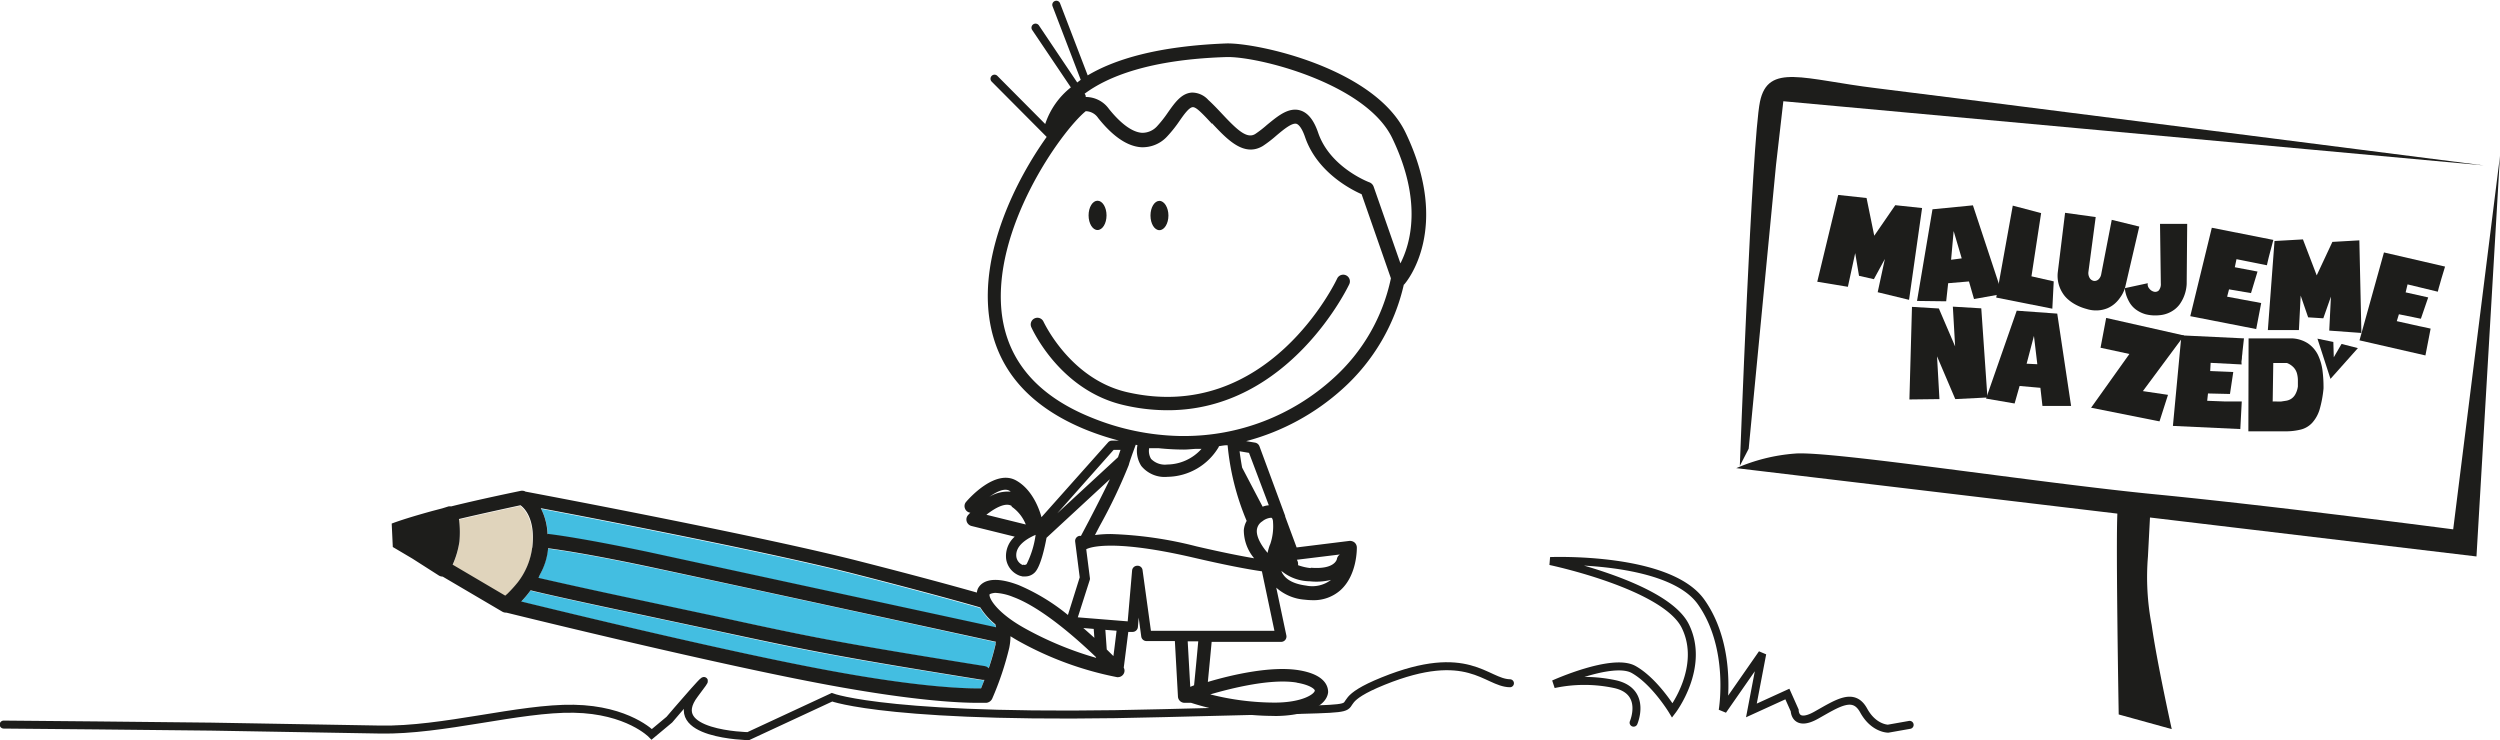 <svg xmlns="http://www.w3.org/2000/svg" viewBox="0 0 341.27 101.05"><title>chlapecek</title><g id="Vrstva_1" data-name="Vrstva 1"><path d="M218.52,212.79c.58.45,2,2,1.62,5.75a9.76,9.76,0,0,1-2,4.81,18.91,18.91,0,0,1-1.38,1.52l-.3.26-7.18-4.23a11.94,11.94,0,0,0,.92-3.13,13.55,13.55,0,0,0-.06-3.1C213.37,213.9,217.28,213.06,218.52,212.79Z" transform="translate(-147.5 -143.73)" style="fill:#e0d4bc"/><path d="M260.86,235.35c-13.41-2.48-35.7-7.86-42.24-9.46a13.54,13.54,0,0,0,1.28-1.53c1.37.33,6.58,1.53,15.23,3.35l9.38,2c13.78,3,17.06,3.66,37.09,6.88h.25c-.18.47-.34.87-.46,1.16C279.59,237.78,273.4,237.67,260.86,235.35Z" transform="translate(-147.5 -143.73)" style="fill:#43bee1"/><path d="M264.31,222.19c9.29,2.38,14.55,3.85,17,4.55a9.44,9.44,0,0,0,2.06,2.31l.09.4c-6.19-1.35-38.29-8.33-47.48-10.28-8.69-1.83-12.66-2.35-13.72-2.47a8.28,8.28,0,0,0-.89-3.51C229.49,214.74,253.09,219.31,264.31,222.19Z" transform="translate(-147.5 -143.73)" style="fill:#43bee1"/><path d="M283.42,231.39c0,.11,0,.22-.05.34a31.76,31.76,0,0,1-.94,3.28,1,1,0,0,0-.53-.3c-20-3.21-23.25-3.91-37-6.86l-9.38-2c-7.62-1.61-12.57-2.73-14.57-3.19.09-.18.18-.36.26-.55a8.75,8.75,0,0,0,1.06-3.49c1.34.17,5.34.74,13.29,2.41C245,223,278.42,230.3,283.42,231.39Z" transform="translate(-147.5 -143.73)" style="fill:#43bee1"/><path d="M307,173.15c0,1.09-.55,2-1.23,2s-1.22-.89-1.22-2,.55-2,1.22-2S307,172.07,307,173.15Z" transform="translate(-147.5 -143.73)" style="fill:#1d1d1b"/><path d="M297.32,175.13c-.67,0-1.22-.89-1.22-2s.55-2,1.22-2,1.23.89,1.23,2S298,175.13,297.32,175.13Z" transform="translate(-147.5 -143.73)" style="fill:#1d1d1b"/><path d="M301.34,197.26c19.29,4.43,28.6-15.3,28.69-15.5a.91.91,0,1,1,1.66.76c-.09.19-8.14,17.21-24.78,17.21a26.18,26.18,0,0,1-6-.7c-8.7-2-12.47-10.29-12.63-10.64a.91.91,0,0,1,1.67-.74C290,187.72,293.56,195.46,301.34,197.26Z" transform="translate(-147.5 -143.73)" style="fill:#1d1d1b"/><path d="M299.49,233.29c.12-.9.27-2.13.43-3.46l-1.53-.12.19,2.68Zm-2.6-2.49-.09-1.22-1.42-.12C295.91,229.92,296.41,230.37,296.89,230.8Zm-5.06-17,8.29-7.66c.09-.28.21-.62.34-1l-.94,0Zm-4.69,7a.47.47,0,0,0,.5-.06,12.69,12.69,0,0,0,1.23-4c-1,.43-2.83,1.42-2.63,3A1.44,1.44,0,0,0,287.14,220.87Zm-1.54-8c-.84-.53-2.3.29-3.45,1.2l5.38,1.33A5.38,5.38,0,0,0,285.6,212.89Zm-3,12c-.22.47.91,2.56,4.85,4.73a46.27,46.27,0,0,0,9.67,4v-.09c-2.77-2.66-7.48-6.8-11.32-8.22a7.47,7.47,0,0,0-2.45-.56C282.81,224.71,282.59,224.84,282.57,224.89Zm2.7-14.08c-.69-.39-1.76.12-2.74.83a4.83,4.83,0,0,1,2.91-.7Zm-65.13,7.73c.43-3.78-1-5.3-1.62-5.75-1.24.27-5.15,1.11-8.4,1.88a13.55,13.55,0,0,1,.06,3.1,11.94,11.94,0,0,1-.92,3.13l7.18,4.23.3-.26a18.91,18.91,0,0,0,1.38-1.52A9.76,9.76,0,0,0,220.14,218.54Zm2.1-1.84c1.06.12,5,.64,13.72,2.47,9.19,2,41.29,8.93,47.48,10.28l-.09-.4a9.44,9.44,0,0,1-2.06-2.31c-2.43-.7-7.69-2.17-17-4.55-11.22-2.88-34.82-7.45-43-9A8.28,8.28,0,0,1,222.24,216.7Zm-1.28,6c2,.46,6.95,1.58,14.57,3.19l9.38,2c13.74,3,17,3.65,37,6.86a1,1,0,0,1,.53.3,31.76,31.76,0,0,0,.94-3.28c0-.12,0-.23.05-.34-5-1.09-38.45-8.36-47.85-10.36-7.95-1.67-11.95-2.24-13.29-2.41a8.75,8.75,0,0,1-1.06,3.49C221.14,222.3,221.05,222.48,221,222.66Zm14.17,5.05c-8.65-1.82-13.86-3-15.23-3.35a13.54,13.54,0,0,1-1.28,1.53c6.54,1.6,28.83,7,42.24,9.46,12.54,2.32,18.73,2.43,20.53,2.4.12-.29.28-.69.46-1.16h-.25c-20-3.22-23.31-3.92-37.09-6.88Zm87.65-9.28-.06-.18s0,0,0,0Zm3.63,2.85c3.27.27,3.55-1.14,3.56-1.2a.92.92,0,0,1,.41-.61l-5.88.72a1.08,1.08,0,0,1,.16.74A7.21,7.21,0,0,0,326.41,221.28Zm-5.55-3.2a7.47,7.47,0,0,0,.39-3c0-.4-.14-.59-.21-.62h-.11a2.18,2.18,0,0,0-1.15.49,1.57,1.57,0,0,0-.74,1.2c-.09,1.1.91,2.47,1.47,3.1A6.6,6.6,0,0,1,320.86,218.08Zm1.7,4c.51.88,1.59,1.43,3.22,1.64a4.19,4.19,0,0,0,3.38-.78,8.27,8.27,0,0,1-2.91.19,6.14,6.14,0,0,1-3.86-1.42A2,2,0,0,0,322.56,222Zm1.94,14.88c-3.45-.57-8.66.69-11.82,1.61a36.06,36.06,0,0,0,8.79,1.12c3.76,0,5.44-1.17,5.48-1.64C327,237.84,326.39,237.23,324.5,236.92Zm-3.83-24.21L318,205.55l-1.29-.22c.1.73.21,1.48.35,2.23l2.8,5.34A2.6,2.6,0,0,1,320.67,212.71Zm.8,28.76a37.28,37.28,0,0,1-11.41-1.79h-.89a.9.9,0,0,1-.9-.85l-.42-7.58H304a.72.72,0,0,1-.71-.62l-.35-2.58-.11,1.3a.73.73,0,0,1-.77.65l-.54,0c-.29,2.33-.55,4.35-.62,4.88a.85.85,0,0,1,0,.82.91.91,0,0,1-.8.48H300a45.49,45.49,0,0,1-13.42-4.91c-.4-.22-.77-.45-1.14-.68a8.29,8.29,0,0,1-.17,1.59,41.59,41.59,0,0,1-2.33,6.94,1,1,0,0,1-.79.56c-.06,0-.47,0-1.27,0-2.46,0-8.67-.28-20.33-2.44-15-2.77-40.93-9.13-43.92-9.87l-.07,0a1,1,0,0,1-.52-.15l-8.11-4.77h0a1,1,0,0,1-.54-.16l-3.6-2.3-2.67-1.58-.15-3.2c1-.38,2.72-.94,5.55-1.72l1.37-.36.83-.26a1.11,1.11,0,0,1,.36,0c4-1,9.2-2.06,9.48-2.12a1,1,0,0,1,.63.07l.09.05.07,0c3.78.71,32.66,6.19,45.5,9.49,8.18,2.09,13.23,3.48,16,4.27a2,2,0,0,1,.12-.49c.31-.67,1.46-2.07,5.48-.57l.13.05a27.64,27.64,0,0,1,6.7,4.07l1.61-5.14-.62-4.86a.71.71,0,0,1,.58-.8l.21,0,1.1-2.08c1.2-2.3,2.17-4.24,2.85-5.66l-8.65,8c-.26,1.4-.83,4-1.63,4.76a1.83,1.83,0,0,1-1.3.52,2,2,0,0,1-.34,0l-.36-.09a2.88,2.88,0,0,1-1.88-2.27,3.52,3.52,0,0,1,1.17-3.07l-5.91-1.46a.92.92,0,0,1-.65-.63.89.89,0,0,1,.21-.88,3.64,3.64,0,0,1,.3-.31l-.07,0a.89.89,0,0,1-.68-.59.87.87,0,0,1,.17-.89c.4-.47,4-4.52,6.84-2.9,2.58,1.45,3.4,4.87,3.44,5v0l9.1-10.22a.69.69,0,0,1,.49-.23h1a37.18,37.18,0,0,1-4.55-1.5c-7.78-3.18-12.2-8.32-13.17-15.28-1.25-9,3.63-18.78,7.84-24.68l-7.51-7.55a.56.56,0,0,1,0-.78.54.54,0,0,1,.78,0l6.53,6.57a10.62,10.62,0,0,1,3.5-5l-5.28-7.84a.55.55,0,0,1,.92-.62l5.23,7.79c.17-.12.3-.24.48-.36l-3.85-10.05a.55.55,0,0,1,.32-.71.54.54,0,0,1,.71.32l3.77,9.83c3.64-2.17,9.5-4,18.93-4.36,4.26-.1,20.23,3.38,24.45,12.15,6.31,13.12.12,20.42-.15,20.72a.24.24,0,0,1-.08.06,27.25,27.25,0,0,1-8.32,14.19,31.73,31.73,0,0,1-13.2,7.17l1.2.2a.79.79,0,0,1,.62.51l3.51,9.5,0,.09,1.56,4.21,7.19-.89a1,1,0,0,1,.71.21.93.93,0,0,1,.32.67c0,.16.06,3.77-2.23,5.84a5.51,5.51,0,0,1-3.82,1.37,10.28,10.28,0,0,1-1.08-.07,6.54,6.54,0,0,1-3.87-1.64l1.38,6.53a.73.73,0,0,1-.71.87H312.9c-.19,2.08-.38,4-.52,5.47,3.34-1,8.69-2.21,12.42-1.6s4,2.33,4,3C328.61,240.14,325.68,241.47,321.47,241.47Zm-11-4.18c.14-1.39.36-3.65.57-6h-1.44l.35,6.21Zm-.44-80.91a3,3,0,0,1,2.38,1c.64.58,1.27,1.25,1.89,1.91,2,2.13,3.37,3.46,4.52,2.74a14.89,14.89,0,0,0,1.6-1.24c1.23-1,2.49-2.08,3.83-2.08a2.25,2.25,0,0,1,.67.09c1.07.3,1.89,1.3,2.49,3.06,1.62,4.75,6.93,6.75,7,6.77a1,1,0,0,1,.57.58l3.66,10.48c1.33-2.59,3.08-8.38-1.12-17.1-3.61-7.5-18.45-11.2-22.66-11.06-10.48.33-16.21,2.68-19.33,5l.08.12a.55.55,0,0,1,.07.33,3.89,3.89,0,0,1,3.17,1.63c1.66,2.07,3.23,3.19,4.53,3.26a2.71,2.71,0,0,0,2.07-.93,16,16,0,0,0,1.46-1.86C307.87,157.75,308.74,156.53,310.08,156.38ZM311.52,205H311c-.63,0-1.25.1-1.9.1a34.4,34.4,0,0,1-3.47-.19l-1.26,0a2.1,2.1,0,0,0,.26,1.46,2.64,2.64,0,0,0,2.21.77h0A6.36,6.36,0,0,0,311.52,205Zm8.24,16.72c-2.07-.3-5.05-.87-9.38-1.88-12-2.78-14.57-1.15-14.6-1.13l.49,3.85a.65.65,0,0,1,0,.31L294.63,228l6.81.55.6-6.94a.71.71,0,0,1,.7-.65.68.68,0,0,1,.73.61l1.14,8.27h16.86Zm-5.88-17a8.27,8.27,0,0,1-7,4.1h0a4.11,4.11,0,0,1-3.59-1.49,3.85,3.85,0,0,1-.52-2.83l-.23-.06c-.5,1.35-.87,2.4-.95,2.76a72.67,72.67,0,0,1-4,8.38l-.62,1.19a16.17,16.17,0,0,1,2.21-.14,53.39,53.39,0,0,1,11.63,1.68c3.53.82,6.06,1.32,7.89,1.63a6,6,0,0,1-1.41-3.82,3,3,0,0,1,.39-1.28,34.79,34.79,0,0,1-2.6-10.33C314.63,204.5,314.26,204.59,313.88,204.64Zm-.94-44.09c-.58-.63-1.18-1.28-1.76-1.8-.21-.18-.6-.51-.89-.47-.49.06-1.17,1-1.78,1.88a17.26,17.26,0,0,1-1.66,2.09,4.54,4.54,0,0,1-3.52,1.5c-1.89-.1-3.89-1.43-5.93-4a2.07,2.07,0,0,0-1.69-.92h0c-3.33,2.72-13,16.22-11.42,27.92.87,6.27,4.92,10.93,12.05,13.84a33.63,33.63,0,0,0,12.33,2.58H309a30.23,30.23,0,0,0,20.5-7.87,25.31,25.31,0,0,0,7.87-13.66l-4-11.48c-1.44-.63-6.07-3-7.71-7.77-.51-1.5-1-1.78-1.18-1.84-.63-.17-1.81.82-2.76,1.62a16.68,16.68,0,0,1-1.82,1.4C317.3,165.22,315,162.74,312.94,160.55Z" transform="translate(-147.5 -143.73)" style="fill:#1d1d1b"/><path d="M353.62,237c-3.28-.06-5.68-5-17.3-.3s6.91,3.38-30,4.38-45.25-2.17-45.25-2.17l-11.43,5.31s-11.55-.21-7.32-5.74-3.45,3.49-3.45,3.49l-2.4,2s-3.24-3.36-10.65-3.49-17.92,3-26.42,2.84l-23.06-.4c-3.29-.06-28.34-.28-28.34-.28" transform="translate(-147.5 -143.73)" style="fill:none;stroke:#1d1d1b;stroke-linecap:round;stroke-width:1.09px"/><path d="M370.5,242.38s1.86-4.28-2.55-5.26a20,20,0,0,0-8.34,0s8-3.62,10.89-2,5.29,5.59,5.29,5.59,4.52-5.92,1.77-11.51-18.44-8.88-18.44-8.88,16.18-.66,20.6,5.59,2.94,14.8,2.94,14.8l5.4-7.76-1.48,7.76,4.91-2.24,1,2.24s0,2.3,2.94.65,5.1-3.15,6.47-.65,3.34,2.49,3.34,2.49l2.94-.52" transform="translate(-147.5 -143.73)" style="fill:none;stroke:#1d1d1b;stroke-linecap:round;stroke-width:1.09px"/><path d="M436.61,213.16c-.36.87.11,28.1.11,28.1l7.24,2s-2-9-2.74-14.21a34.47,34.47,0,0,1-.51-9.33l.33-6.31Z" transform="translate(-147.5 -143.73)" style="fill:#1d1d1b"/><path d="M384.47,207.63l101.09,12.06,3.21-54.7-6.39,51s-24.26-3.18-40.57-4.77-44.54-6-49.32-5.57a24.63,24.63,0,0,0-8,2" transform="translate(-147.5 -143.73)" style="fill:#1d1d1b"/><path d="M389.94,166.26l1-8.71,95.62,8.76s-73-9.34-82.92-10.54-14.78-3.48-15.89,1.84S385,207.33,385,207.33l1.21-2.35Z" transform="translate(-147.5 -143.73)" style="fill:#1d1d1b"/><path d="M458.89,198.54l.65-.1a1.79,1.79,0,0,0,.68-.24,1.72,1.72,0,0,0,.58-.59,3,3,0,0,0,.38-1.13q0-.45,0-.9a3.75,3.75,0,0,0-.13-.89,2,2,0,0,0-.43-.78,2.49,2.49,0,0,0-.94-.63h-.94l-.92,0-.08,5.26a5.44,5.44,0,0,1,.59,0l.4,0h.19m-4.47-8.62h5.81a4.32,4.32,0,0,1,2.3.69,4.12,4.12,0,0,1,1.35,1.55,7,7,0,0,1,.63,2.15,17.78,17.78,0,0,1,.14,2.44,15.52,15.52,0,0,1-.55,2.93,4.77,4.77,0,0,1-1,1.77,3.18,3.18,0,0,1-1.48.9,8.46,8.46,0,0,1-2.12.26l-2.57,0h-2.54Z" transform="translate(-147.5 -143.73)" style="fill:#1d1d1b"/><polygon points="266.58 41.86 266.89 47.29 264.67 42.11 261 41.89 260.65 54.53 264.75 54.48 264.42 48.64 266.91 54.48 271.3 54.26 270.46 42.09 266.58 41.86" style="fill:#1d1d1b"/><path d="M425.61,193.45l-.46-3.87-1,3.8Zm-7,4.69,4.19-12,5.53.4,1.89,12.6-3.91,0-.28-2.47-2.84-.25-.68,2.39Z" transform="translate(-147.5 -143.73)" style="fill:#1d1d1b"/><polygon points="286.74 47.47 290.68 48.32 285.45 55.66 294.79 57.52 295.95 53.9 292.52 53.39 298.15 45.8 287.51 43.4 286.74 47.47" style="fill:#1d1d1b"/><path d="M453.32,202.3l-9.2-.43,1.16-12.36,8.54.41c-.07.67-.14,1.26-.2,1.79,0,.23-.05.45-.07.66s0,.4-.05.57,0,.35,0,.54l-4.23-.22-.06,1.12,3.15.13-.45,3-3-.07-.11,1,2.34.09.86,0,.76,0,.76,0Z" transform="translate(-147.5 -143.73)" style="fill:#1d1d1b"/><polygon points="316.35 46.23 318.52 46.68 318.58 48.77 319.64 46.95 321.87 47.52 318.13 51.72 316.35 46.23" style="fill:#1d1d1b"/><polygon points="248.07 38.46 252.25 39.15 253.25 34.55 253.77 37.65 255.8 38.11 257.3 35.35 256.32 39.89 260.6 40.93 262.38 28.4 258.72 28.01 255.85 32.18 254.8 27.03 250.93 26.61 248.07 38.46" style="fill:#1d1d1b"/><path d="M415.29,179l-1.1-3.73-.35,3.92Zm-6.1,5.81,2.11-12.51,5.52-.54,4,12.1-3.85.69-.69-2.4-2.84.24-.27,2.47Z" transform="translate(-147.5 -143.73)" style="fill:#1d1d1b"/><polygon points="274.76 28.07 272.5 40.62 280.16 42.14 280.35 38.41 277.31 37.72 278.63 29.09 274.76 28.07" style="fill:#1d1d1b"/><path d="M437.64,182.78a3.13,3.13,0,0,1-.25.75,4.06,4.06,0,0,1-.49.84,4.26,4.26,0,0,1-.73.82,3.8,3.8,0,0,1-1,.62,4.06,4.06,0,0,1-1.28.29,4.26,4.26,0,0,1-1.57-.2,6.7,6.7,0,0,1-1.49-.59,5.39,5.39,0,0,1-1.05-.73,3.77,3.77,0,0,1-.7-.82,4.37,4.37,0,0,1-.68-2.83l1-8.15,4.18.58-1,7.52a1.32,1.32,0,0,0,.23.88.86.86,0,0,0,.55.32.8.8,0,0,0,.59-.2,1.28,1.28,0,0,0,.39-.76l1.43-7.38,3.76.92Z" transform="translate(-147.5 -143.73)" style="fill:#1d1d1b"/><path d="M446,182.49a5.28,5.28,0,0,1-.5,2,5.67,5.67,0,0,1-.45.77,3.63,3.63,0,0,1-.67.69,3.92,3.92,0,0,1-2.12.81,5.35,5.35,0,0,1-1.9-.14,4.12,4.12,0,0,1-1.31-.65,3.29,3.29,0,0,1-.82-.9,5.33,5.33,0,0,1-.45-.95,4.9,4.9,0,0,1-.19-.76.85.85,0,0,1,0-.3l3.1-.67a.83.83,0,0,0,.19.71,1.14,1.14,0,0,0,.62.44.72.72,0,0,0,.66-.13,1.34,1.34,0,0,0,.31-1l-.11-8.12h3.71Z" transform="translate(-147.5 -143.73)" style="fill:#1d1d1b"/><path d="M455.49,188.65l-9-1.76,2.94-12.07,8.4,1.66c-.18.64-.33,1.22-.46,1.73-.06.23-.12.44-.17.65s-.09.39-.13.55-.08.34-.12.53l-4.15-.83-.23,1.1,3.1.59-.89,2.94-3-.51-.26,1,2.3.43.86.16.74.13.75.15Z" transform="translate(-147.5 -143.73)" style="fill:#1d1d1b"/><polygon points="318.39 33.02 322.07 32.81 322.35 45.45 317.96 45.13 318.19 40.49 317.15 43.45 315.08 43.32 314.06 40.35 313.82 45.06 309.58 45.06 310.49 32.9 314.37 32.68 316.25 37.59 318.39 33.02" style="fill:#1d1d1b"/><path d="M478.59,192.25l-9-2.06,3.34-12,8.34,1.93c-.2.64-.37,1.21-.52,1.72-.07.22-.13.43-.18.64s-.11.39-.16.55-.09.34-.13.52l-4.13-1-.26,1.09,3.08.69-1,2.91-3-.61-.29.94,2.29.51.85.19.74.15.74.17Z" transform="translate(-147.5 -143.73)" style="fill:#1d1d1b"/></g></svg>